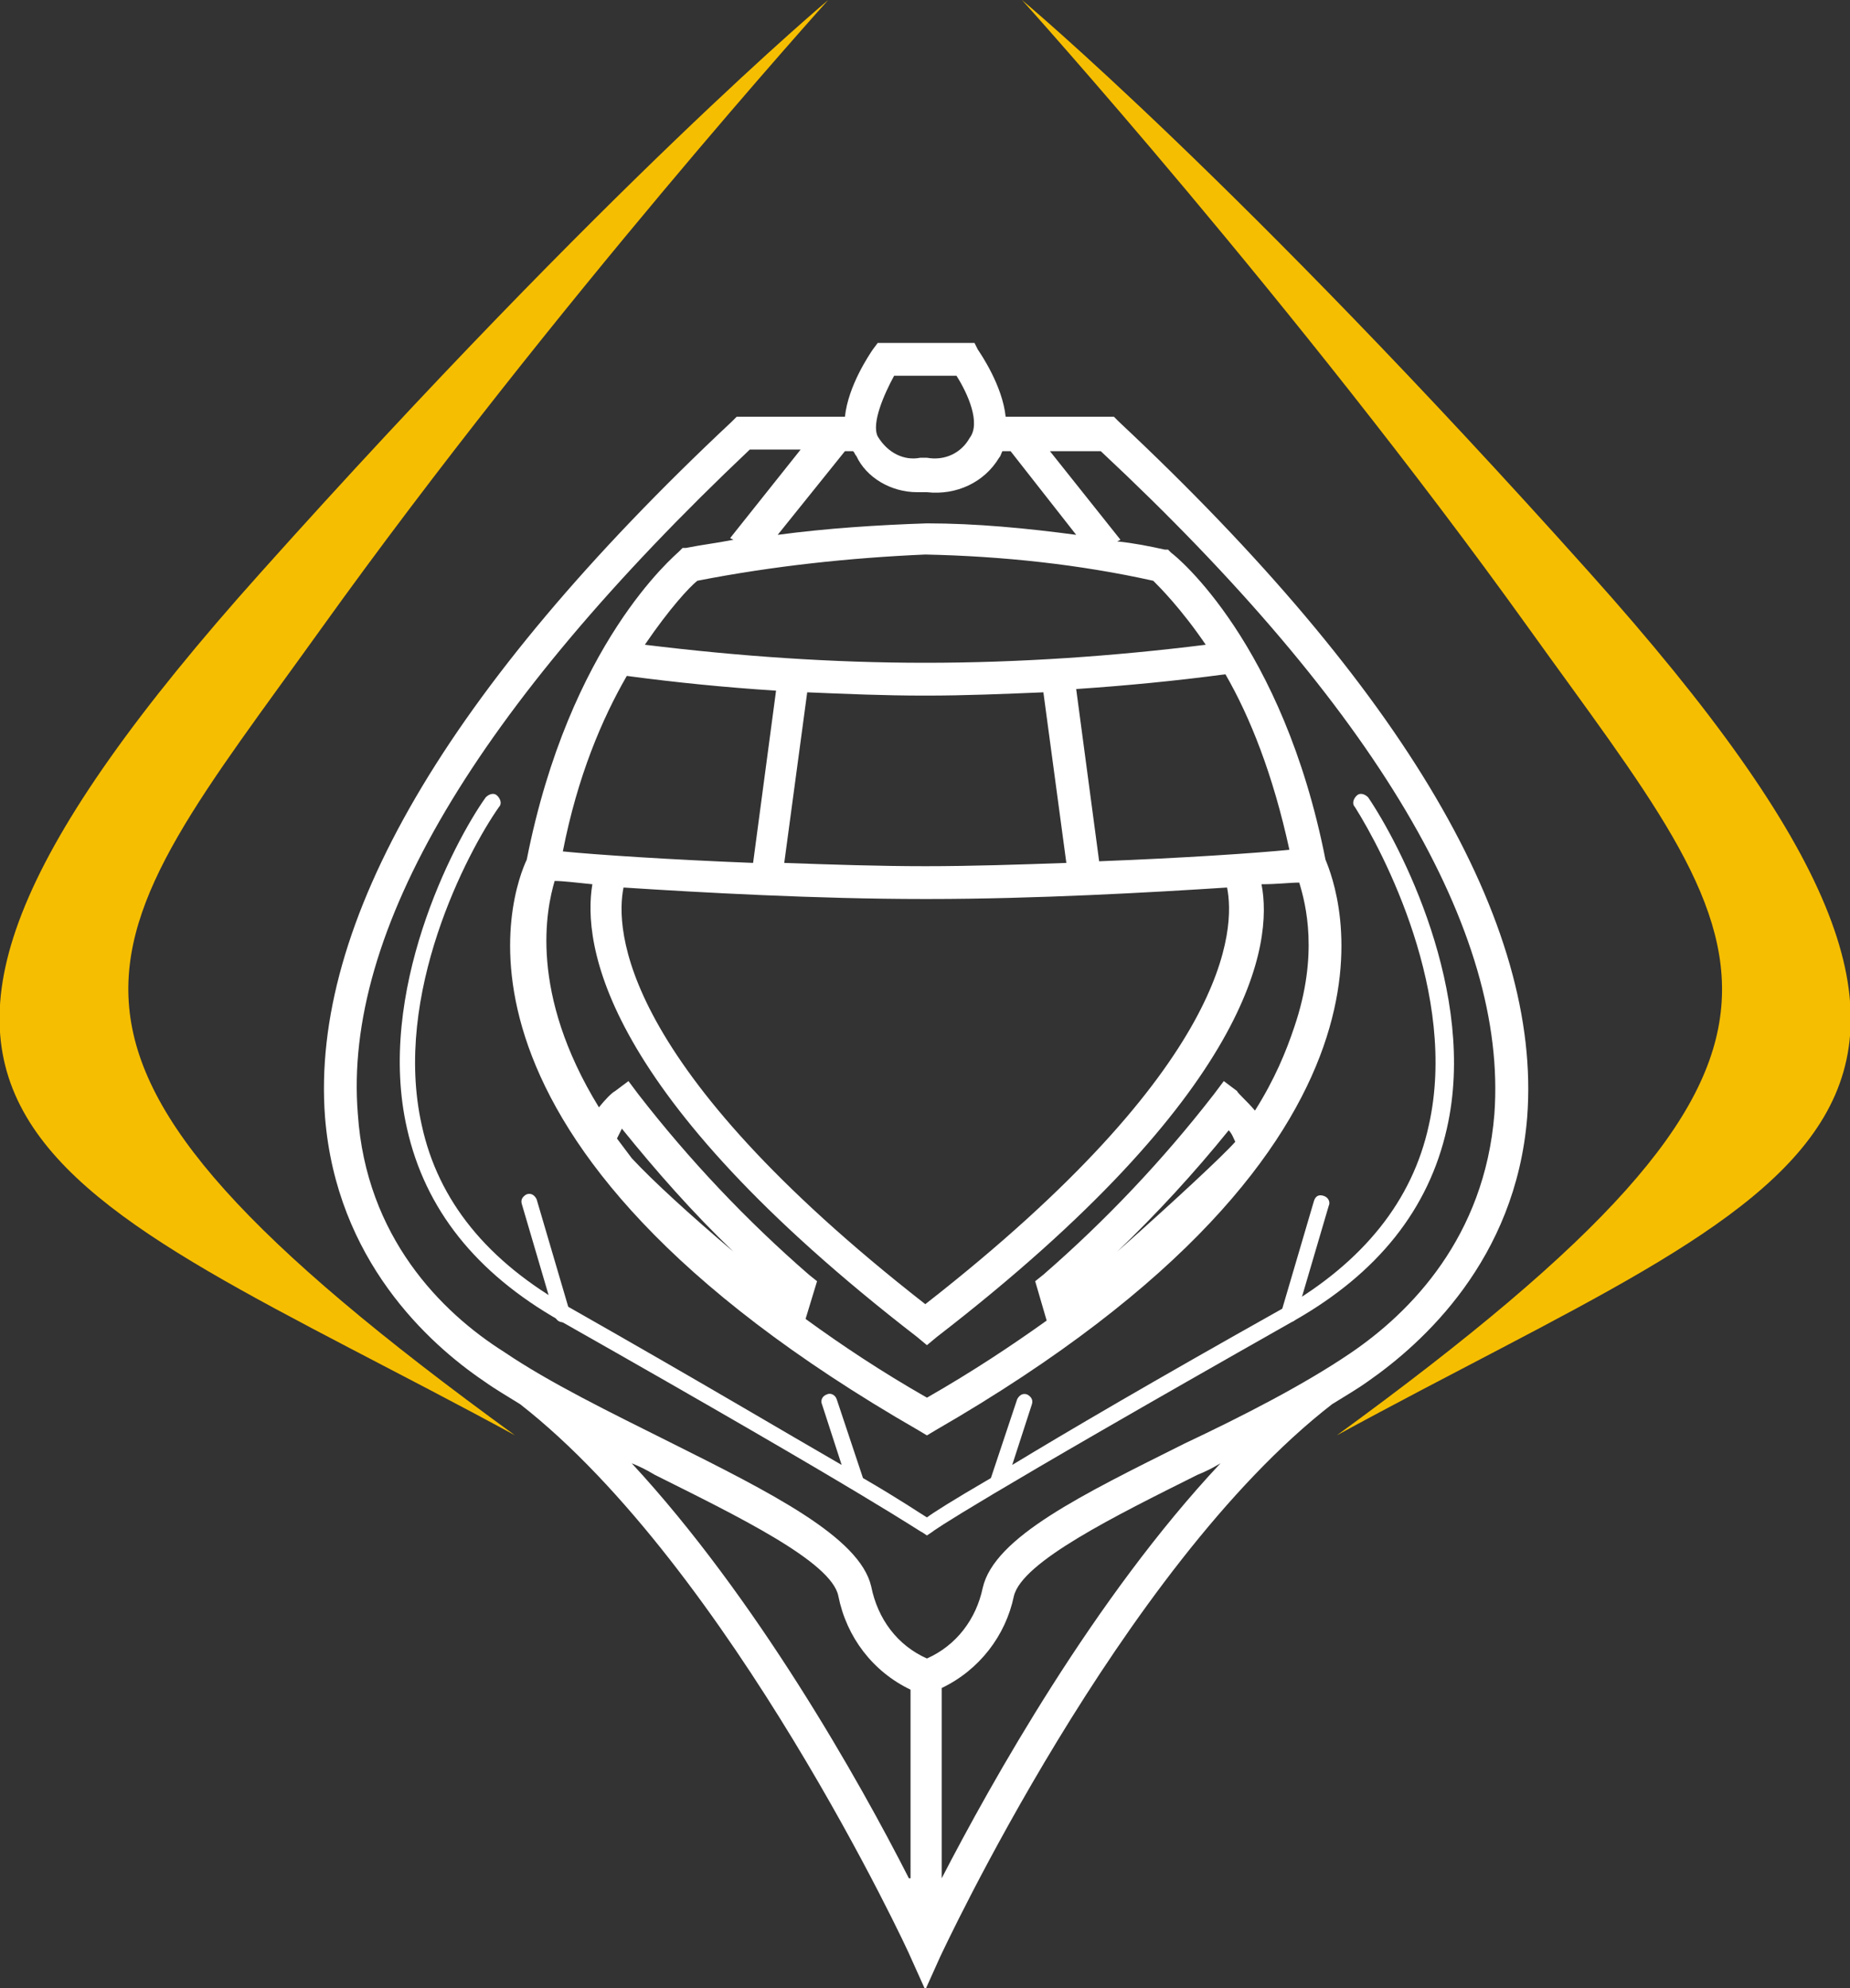 <?xml version="1.0" encoding="utf-8"?>
<!-- Generator: Adobe Illustrator 24.0.1, SVG Export Plug-In . SVG Version: 6.00 Build 0)  -->
<svg version="1.1" id="Layer_1" xmlns="http://www.w3.org/2000/svg" xmlns:xlink="http://www.w3.org/1999/xlink" x="0px" y="0px"
	 viewBox="0 0 112.8 121.2" style="enable-background:new 0 0 112.8 121.2;" xml:space="preserve">
<rect x="0" y="0" width="112.8" height="121.2" fill="#333333" stroke="none"/>
<style type="text/css">
	.st0{fill:#F6BE00;}
	.st1{fill:#FFFFFF;}
</style>
<g id="Group_37" transform="translate(0 3)">
	<path id="Path_67" class="st0" d="M31.4,84.5C2.9,69-14.4,65.7,15.9,31.9C37.2,8.1,50.5-3,50.5-3S33.8,15.5,19.6,35.3
		S-1.4,60.7,31.4,84.5z"/>
	<g id="Group_36" transform="translate(62.312)">
		<path id="Path_68" class="st0" d="M19.2,84.5C47.6,69,64.9,65.7,34.6,31.9C13.3,8.1,0-3,0-3s16.7,18.5,30.9,38.3
			S51.9,60.7,19.2,84.5z"/>
	</g>
</g>
<g id="Group_39" transform="translate(20.718 24.905)">
	<path class="st1" d="M13.6,55.7c-0.2,0-0.4-0.1-0.5-0.4l-2-6.8c-0.1-0.3,0.1-0.5,0.3-0.6c0.3-0.1,0.5,0.1,0.6,0.3l2,6.8
		c0.1,0.3-0.1,0.5-0.3,0.6C13.7,55.7,13.6,55.7,13.6,55.7z"/>
	<path class="st1" d="M57.8,55.7c0,0-0.1,0-0.1,0c-0.3-0.1-0.4-0.4-0.3-0.6l2-6.8c0.1-0.3,0.3-0.4,0.6-0.3c0.3,0.1,0.4,0.4,0.3,0.6
		l-2,6.8C58.3,55.6,58.1,55.7,57.8,55.7z"/>
	<g>
		<path class="st1" d="M47.5,0.8l-0.3-0.3h-6.6c-0.2-1.9-1.5-3.8-1.7-4.1L38.7-4h-5.9l-0.3,0.4c-0.2,0.3-1.5,2.2-1.7,4.1h-6.6
			l-0.3,0.3C6.5,17.1-1.8,31.4-0.9,43.2c0.7,8.7,6.3,13.8,9.7,16.1c0.7,0.5,1.4,0.9,2.2,1.4c12.8,10,23.7,33.4,23.8,33.7l0.9,2
			l0.9-2c0.1-0.2,11-23.7,23.9-33.7c0.8-0.5,1.5-0.9,2.2-1.4c3.3-2.3,9-7.4,9.7-16.1C73.3,31.4,64.9,17.1,47.5,0.8z M33.8-2h3.8
			c0.7,1.1,1.5,2.9,0.8,3.8c-0.5,0.9-1.5,1.4-2.6,1.2l-0.2,0l-0.2,0c-1,0.2-2-0.3-2.6-1.3C32.4,0.9,33.2-0.9,33.8-2z M35.2,5.1
			c0.2,0,0.4,0,0.6,0c1.8,0.2,3.5-0.6,4.4-2.1c0.1-0.1,0.1-0.2,0.2-0.4h0.5l4,5.1c-3-0.4-6.1-0.7-9.1-0.7c-3,0.1-6.1,0.3-9.1,0.7
			l4.1-5.1h0.5c0.1,0.1,0.1,0.2,0.2,0.3C32.1,4.2,33.6,5.1,35.2,5.1z M58.5,28.9c0.4,1.3,1.2,4.4-0.3,8.8c-0.5,1.5-1.2,3.2-2.4,5.1
			c-0.5-0.6-1-1-1.1-1.2l-0.8-0.6l-0.6,0.8c-3.1,4-6.6,7.7-10.4,11l-0.5,0.4l0.7,2.4c-2.1,1.5-4.5,3.1-7.3,4.7
			c-2.8-1.6-5.2-3.2-7.4-4.8l0.7-2.3l-0.5-0.4c-3.8-3.3-7.3-7-10.4-11l-0.6-0.8l-0.8,0.6c-0.2,0.1-0.6,0.5-1,1
			c-4.3-7-3.2-12.1-2.7-13.8c0.5,0,1.3,0.1,2.3,0.2c-0.6,3.6,0.5,12.7,19.8,27.6l0.6,0.5l0.6-0.5c19.3-14.9,20.5-24,19.8-27.6
			C57.2,29,57.9,28.9,58.5,28.9z M47.4,51.4c2.4-2.3,4.7-4.8,6.8-7.4c0.2,0.2,0.3,0.5,0.4,0.7C53.9,45.5,50.9,48.3,47.4,51.4z
			 M17.8,45.7c-0.3-0.4-0.6-0.8-0.9-1.2c0.1-0.2,0.2-0.4,0.3-0.6c2.1,2.6,4.3,5.1,6.8,7.5C21.4,49.2,19.1,47.1,17.8,45.7z
			 M17.5,16.3c3,0.4,6,0.7,9.1,0.9l-1.4,10.5c-5.1-0.2-9.6-0.5-11.6-0.7C14.5,22.4,16,18.9,17.5,16.3z M35.6,17.5L35.6,17.5
			c0,0,0.1,0,0.1,0c0,0,0.1,0,0.1,0v0c2.3,0,4.7-0.1,7.1-0.2l1.4,10.4c-2.8,0.1-5.8,0.2-8.6,0.2c-2.8,0-5.8-0.1-8.6-0.2l1.4-10.4
			C30.9,17.4,33.2,17.5,35.6,17.5z M54.1,29.2c0.5,2.5,0.3,10.8-18.4,25.4C17,40,16.8,31.7,17.3,29.2c4.6,0.3,11.8,0.7,18.3,0.7
			c0.1,0,0.2,0,0.3,0C42.4,29.9,49.5,29.5,54.1,29.2z M46.3,27.6l-1.4-10.5c3-0.2,6.1-0.5,9.1-0.9c1.5,2.6,2.9,6.1,3.9,10.7
			C55.9,27.1,51.5,27.4,46.3,27.6z M35.7,15.5c-5.7,0-11.4-0.4-17.1-1.1c1.5-2.2,2.7-3.5,3.2-3.9c4.6-0.9,9.3-1.4,13.9-1.6
			c4.7,0.1,9.4,0.6,13.9,1.6c0.4,0.4,1.7,1.7,3.2,3.9C47.2,15.1,41.4,15.5,35.7,15.5z M34.7,89.6c-3-5.9-9.3-17.1-16.9-25.3
			c0.5,0.2,0.9,0.4,1.4,0.7c5,2.5,10.8,5.3,11.2,7.4c0.5,2.5,2.1,4.6,4.4,5.7V89.6z M36.7,89.6V78c2.3-1.1,3.9-3.2,4.4-5.6
			c0.5-2.1,6.2-4.9,11.2-7.4c0.5-0.2,0.9-0.4,1.4-0.7C46,72.5,39.7,83.8,36.7,89.6z M70.4,43c-0.6,7.5-5.1,12.1-8.8,14.6
			c-2.8,1.9-6.5,3.8-10.1,5.5c-6.2,3.1-11.6,5.7-12.3,8.8c-0.4,1.9-1.6,3.5-3.4,4.3c-1.8-0.8-3-2.4-3.4-4.4c-0.7-3-6.1-5.7-12.3-8.8
			c-3.6-1.8-7.3-3.6-10.1-5.5C6.2,55.1,1.6,50.5,1.1,43C0.2,31.9,8.3,18.3,25,2.5h3.1l-4.3,5.4L24,8c-1,0.2-1.9,0.3-2.9,0.5l-0.2,0
			l-0.2,0.2C20.4,9,14,14.3,11.4,27.5c-0.8,1.7-6.9,17.1,23.9,34.8l0.5,0.3l0.5-0.3C67,44.6,60.8,29.2,60.1,27.5
			C57.5,14.3,51,9,50.7,8.8l-0.2-0.2l-0.2,0c-0.9-0.2-1.9-0.4-2.9-0.5l0.2-0.1l-4.3-5.4h3.1C63.2,18.3,71.2,31.9,70.4,43z"/>
		<path class="st1" d="M66.4,43.7c-1,4.6-4,8.3-8.8,11.1c-8.2,4.6-13.3,7.6-16.6,9.6l1.2-3.7c0.1-0.3-0.1-0.5-0.3-0.6
			c-0.3-0.1-0.5,0.1-0.6,0.3l-1.6,4.8c-2.4,1.4-3.5,2.1-3.9,2.4c-0.5-0.3-1.5-1-3.9-2.4l-1.6-4.8c-0.1-0.3-0.4-0.4-0.6-0.3
			c-0.3,0.1-0.4,0.4-0.3,0.6l1.2,3.7c-3.3-1.9-8.5-5-16.6-9.6C9,52,6,48.3,5,43.7c-1.8-8,2.8-16.7,4.7-19.4c0.2-0.2,0.1-0.5-0.1-0.7
			c-0.2-0.2-0.5-0.1-0.7,0.1c-2,2.8-6.7,11.9-4.8,20.2c1.1,4.9,4.2,8.8,9.3,11.7c19.6,11.1,22,12.9,22.1,12.9l0.3,0.2l0.3-0.2
			c0.1-0.1,2.5-1.8,22.1-12.9c5.1-2.9,8.2-6.8,9.3-11.7c1.9-8.3-2.9-17.4-4.8-20.2c-0.2-0.2-0.5-0.3-0.7-0.1
			c-0.2,0.2-0.3,0.5-0.1,0.7C63.6,27,68.2,35.7,66.4,43.7z"/>
	</g>
</g>
</svg>
